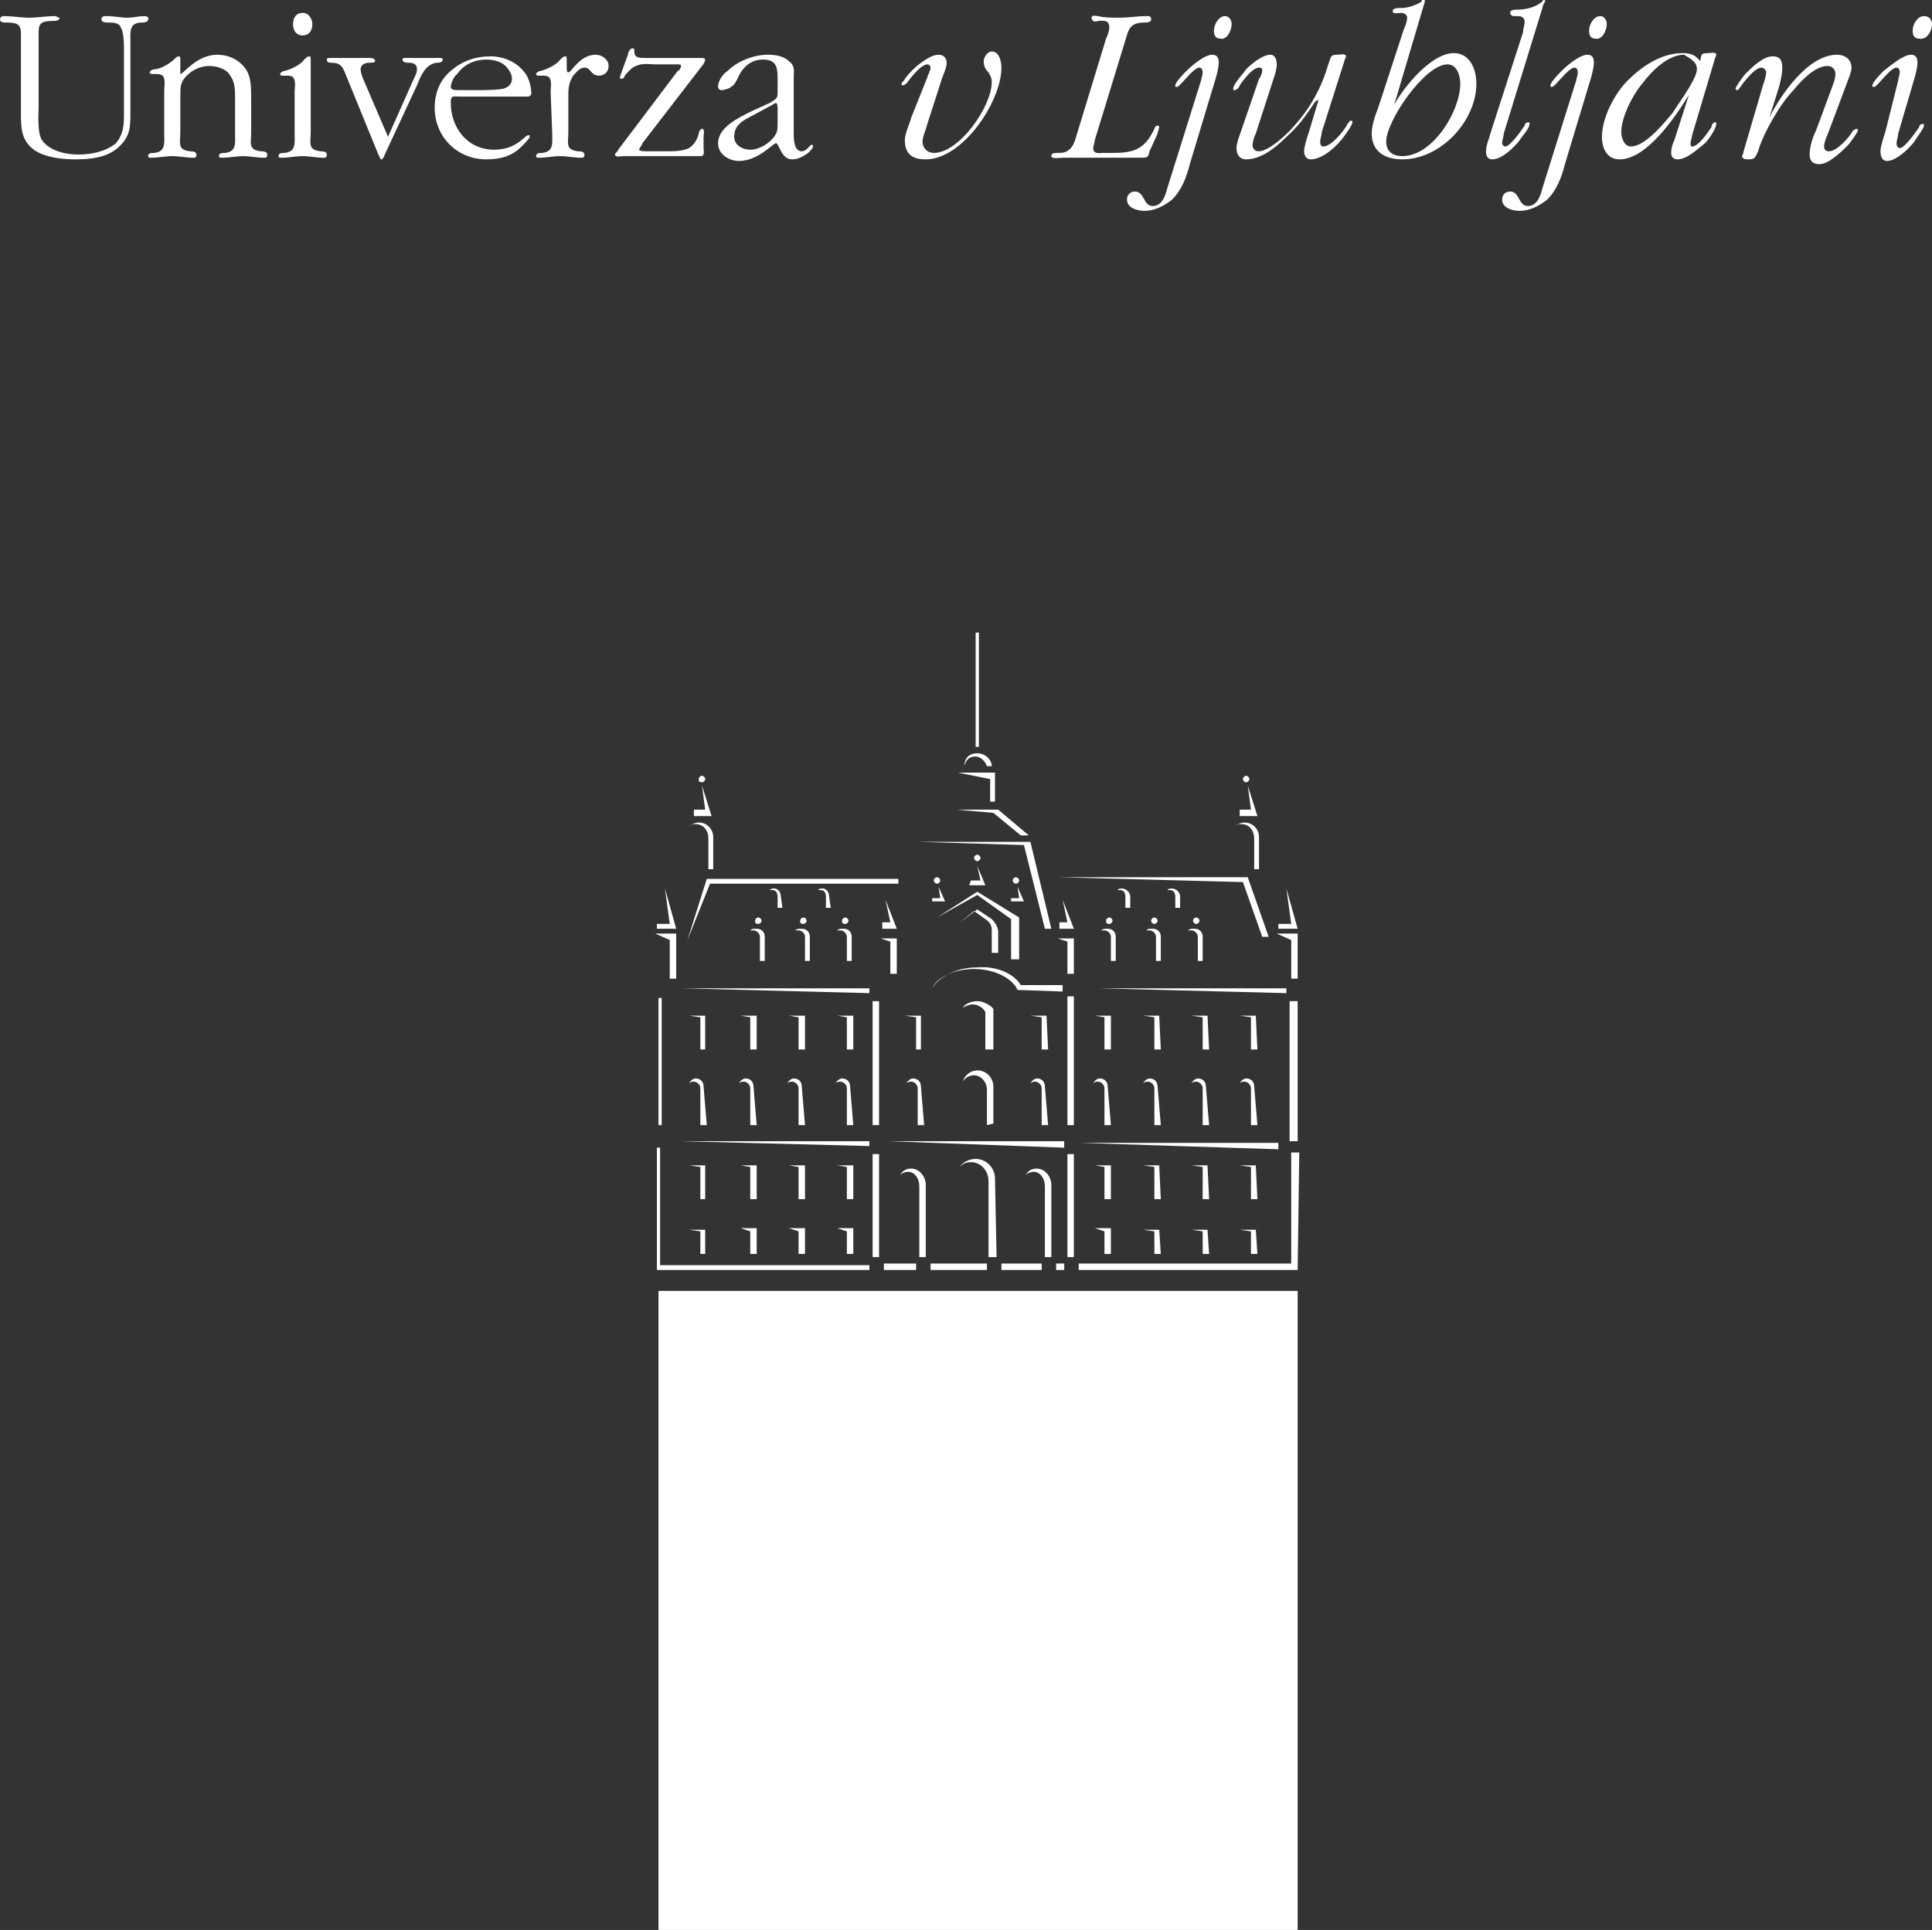 <?xml version="1.0" encoding="utf-8"?>
<!-- Generator: Adobe Illustrator 24.0.1, SVG Export Plug-In . SVG Version: 6.00 Build 0)  -->
<svg version="1.1" id="Layer_1" xmlns="http://www.w3.org/2000/svg" xmlns:xlink="http://www.w3.org/1999/xlink" x="0px" y="0px"
	 viewBox="0 0 120 119.9" style="enable-background:new 0 0 120 119.9;" xml:space="preserve">
<rect x="0" y="0" width="120" height="119.9" fill="#333333" stroke="none"/>
<style type="text/css">
	.st0{fill-rule:evenodd;clip-rule:evenodd;fill:#FFFFFF;}
</style>
<g>
	<g>
		<g>
			<path class="st0" d="M7.7,7c0,0.7,0,1.3-0.5,1.9C6.6,9.4,5.7,9.6,4.9,9.6S3.1,9.4,2.6,8.7C2.3,8.2,2.4,7.1,2.4,6.5v-4
				c0-0.9-0.1-1.2,0.9-1.2c0.1,0,0.4,0,0.4-0.2C3.6,1.1,3.5,1,3.4,1C2.9,1,2.3,1.1,1.8,1.1S0.8,1,0.2,1C0.1,1,0,1.1,0,1.2
				c0,0.2,0.2,0.2,0.4,0.2c1,0,0.9,0.3,0.9,1.2V7c0,0.9,0,1.7,0.8,2.3c0.7,0.5,1.8,0.6,2.6,0.6c0.9,0,1.9-0.1,2.6-0.7
				C8.1,8.5,8.1,7.9,8.1,7V2.6C8.1,2,8,1.4,8.8,1.4c0.1,0,0.4,0,0.4-0.2C9.3,1.1,9.1,1,9,1C8.6,1,8.3,1.1,7.9,1.1S7.1,1,6.6,1
				C6.5,1,6.3,1,6.3,1.2s0.3,0.2,0.4,0.2c0.3,0,0.7,0,0.8,0.3C7.7,2,7.7,2.8,7.7,3.1V7z"/>
			<path class="st0" d="M10.2,8.3c0,0.6,0.1,1.1-0.6,1.2c-0.2,0-0.4,0-0.4,0.2c0,0.1,0.1,0.1,0.2,0.1c0.4,0,0.9-0.1,1.3-0.1
				c0.4,0,0.9,0.1,1.3,0.1c0.1,0,0.2,0,0.2-0.2s-0.3-0.2-0.4-0.2c-0.8-0.1-0.6-0.5-0.6-1.2V6c0-0.6,0-0.9,0.4-1.3
				C12,4.3,12.5,4.1,13,4.1s1.1,0.2,1.3,0.6c0.3,0.4,0.3,0.9,0.3,1.4v2.2c0,0.6,0.1,1.1-0.6,1.2c-0.2,0-0.4,0-0.4,0.2
				c0,0.1,0.1,0.1,0.2,0.1c0.4,0,0.9-0.1,1.3-0.1c0.4,0,0.9,0.1,1.3,0.1c0.1,0,0.2,0,0.2-0.2s-0.3-0.2-0.4-0.2
				c-0.8-0.1-0.6-0.5-0.6-1.2V6.1c0-0.7,0-1.4-0.4-1.9s-1-0.8-1.7-0.8c-1.3,0-2.1,1.2-2.3,1.2V3.7c0-0.1,0-0.2-0.1-0.2
				s-0.2,0.1-0.3,0.2C10.6,3.9,10,4.3,9.6,4.3c-0.1,0-0.3,0.1-0.3,0.2s0.1,0.1,0.2,0.1h0.2c0.1,0,0.3,0,0.4,0.1
				c0.2,0.2,0.1,0.7,0.1,0.9V8.3z"/>
			<path class="st0" d="M19.3,3.7c0-0.1,0-0.2-0.1-0.2S19,3.6,18.9,3.7c-0.2,0.3-0.8,0.6-1.2,0.7c-0.1,0-0.3,0.1-0.3,0.2
				s0.1,0.1,0.2,0.1h0.2c0.1,0,0.3,0,0.4,0.1c0.2,0.2,0.1,0.7,0.1,0.9v2.6c0,0.6,0.1,1.1-0.6,1.2c-0.2,0-0.4,0-0.4,0.2
				c0,0.1,0.1,0.1,0.2,0.1c0.4,0,0.9-0.1,1.3-0.1s0.9,0.1,1.3,0.1c0.1,0,0.2,0,0.2-0.2S20,9.4,19.9,9.4c-0.8-0.1-0.6-0.5-0.6-1.2
				C19.3,8.2,19.3,3.7,19.3,3.7z M18.8,2.2c0.4,0,0.6-0.3,0.6-0.7c0-0.3-0.2-0.7-0.6-0.7s-0.6,0.3-0.6,0.7
				C18.2,1.9,18.4,2.2,18.8,2.2z"/>
			<path class="st0" d="M24.1,8.5L22.6,5c-0.1-0.2-0.2-0.5-0.2-0.7c0-0.3,0.3-0.4,0.5-0.4c0.1,0,0.4,0,0.4-0.1S23.2,3.6,23,3.6h-2.5
				c-0.1,0-0.2,0-0.2,0.1c0,0.2,0.2,0.2,0.3,0.2c0.6,0,0.7,0.3,0.9,0.8l2,4.9l0.1,0.2c0,0.1,0.1,0.1,0.1,0.1c0.1,0,0.2-0.3,0.2-0.3
				l2-4.3c0.2-0.5,0.5-1.3,1.2-1.4c0.1,0,0.4,0,0.4-0.2c0-0.1-0.1-0.1-0.2-0.1h-2.1c-0.1,0-0.2,0-0.2,0.1c0,0.2,0.3,0.2,0.4,0.2
				c0.3,0,0.5,0.1,0.5,0.4c0,0.2-0.1,0.4-0.2,0.6L24.1,8.5z"/>
			<path class="st0" d="M32.8,6C32.9,6,33,5.9,33,5.8c0-0.5-0.2-1.1-0.5-1.4c-0.5-0.6-1.3-0.9-2-0.9c-1,0-1.8,0.3-2.5,0.9
				s-1,1.4-1,2.3c0,1.8,1.4,3.2,3.2,3.2c0.9,0,1.6-0.2,2.2-0.8c0.1-0.1,0.5-0.5,0.5-0.6s0-0.1-0.1-0.1c-0.2,0-0.7,0.9-2.1,0.9
				C29,9.3,28,7.9,28,6.4C28,5.9,28.1,6,28.6,6C28.6,6,32.8,6,32.8,6z M28.5,5.6c-0.2,0-0.5,0-0.5-0.2s0.2-0.7,0.4-0.8
				c0.4-0.6,1.1-0.9,1.8-0.9c0.4,0,0.9,0.1,1.2,0.4c0.2,0.2,0.4,0.5,0.4,0.8s-0.2,0.5-0.5,0.6c-0.4,0.1-1.2,0.1-1.6,0.1H28.5z"/>
			<path class="st0" d="M34.3,8.3c0,0.6,0.1,1.1-0.6,1.2c-0.2,0-0.4,0-0.4,0.2c0,0.1,0.1,0.1,0.2,0.1c0.4,0,0.9-0.1,1.3-0.1
				c0.4,0,0.9,0.1,1.3,0.1c0.1,0,0.2,0,0.2-0.2S36,9.4,35.9,9.4c-0.8-0.1-0.6-0.5-0.6-1.2V6.1c0-0.6,0-0.9,0.3-1.4
				c0.2-0.2,0.4-0.5,0.7-0.5c0.4,0,0.4,0.5,0.9,0.5c0.3,0,0.6-0.2,0.6-0.6S37.4,3.4,37,3.4c-1,0-1.5,1.1-1.7,1.1
				c-0.1,0-0.1-0.2-0.1-0.3V3.7c0-0.1,0-0.2-0.1-0.2s-0.2,0.1-0.3,0.2C34.6,4,34,4.3,33.6,4.4c-0.1,0-0.3,0.1-0.3,0.2
				s0.1,0.1,0.2,0.1h0.2c0.1,0,0.3,0,0.4,0.1c0.2,0.2,0.1,0.7,0.1,0.9L34.3,8.3L34.3,8.3z"/>
			<path class="st0" d="M43.6,4.1c0.1-0.1,0.2-0.3,0.2-0.4c0-0.1-0.2-0.1-0.3-0.1h-3.4c-0.4,0-0.7,0-0.7-0.4c0-0.1,0-0.2-0.1-0.2
				C39.1,3,39,3.3,39,3.4l-0.4,1.1l-0.1,0.3c0,0.1,0.1,0.1,0.1,0.1c0.1,0,0.2-0.1,0.2-0.2c0.2-0.2,0.4-0.5,0.7-0.6
				C39.9,3.9,40.4,4,40.7,4h1.4c0.1,0,0.2,0,0.2,0.1s-0.1,0.3-0.2,0.3l-3.7,4.9c0,0.1-0.2,0.2-0.2,0.3c0,0.2,0.4,0.1,0.5,0.1h4.8
				c0.3,0,0.2-0.3,0.2-0.5V8.5c0-0.1,0.1-0.5-0.1-0.5c-0.1,0-0.2,0.2-0.2,0.3c-0.1,0.4-0.3,0.7-0.6,0.9c-0.4,0.2-1,0.2-1.4,0.2h-1.2
				c-0.1,0-0.5,0-0.5-0.1s0.2-0.3,0.2-0.4L43.6,4.1z"/>
			<path class="st0" d="M46.7,6.9c-0.8,0.4-2.1,1-2.1,2c0,0.7,0.7,1.1,1.3,1.1c1.2,0,2.1-1.1,2.3-1.1s0.3,1,1,1c0.4,0,0.7-0.2,1-0.4
				c0.1-0.1,0.3-0.3,0.3-0.4c0-0.1,0-0.1-0.1-0.1s-0.3,0.4-0.6,0.4c-0.5,0-0.5-0.8-0.5-1.1V4.8c0-0.4,0.1-0.7-0.3-1
				c-0.3-0.3-0.8-0.4-1.3-0.4c-0.9,0-1.9,0.4-2.5,1c-0.3,0.2-0.6,0.6-0.6,1c0,0.1,0.1,0.2,0.2,0.2c0.2,0,0.5-0.1,0.6-0.2
				c0.2-0.1,0.3-0.3,0.4-0.5c0.3-0.7,0.8-1.2,1.6-1.2c0.9,0,0.9,0.6,0.9,1.3v0.6c0,0.5,0,0.5-0.5,0.8L46.7,6.9z M48,6.5
				c0,0,0.1-0.1,0.2-0.1c0.1,0,0.1,0.3,0.1,0.4v0.8c0,0.5,0,0.7-0.4,1.1c-0.3,0.3-0.8,0.6-1.3,0.6s-1-0.3-1-0.8c0-0.7,0.5-1,1.1-1.3
				L48,6.5z"/>
			<path class="st0" d="M58.5,4.9c0.1-0.3,0.3-0.7,0.3-1s-0.2-0.5-0.5-0.5c-0.4,0-0.8,0.3-1.1,0.5c-0.4,0.3-0.7,0.6-1,1
				C56.2,5,56,5.1,56,5.2s0,0.1,0.1,0.1s0.1-0.1,0.2-0.1C56.5,4.9,57.2,4,57.6,4c0.1,0,0.2,0.1,0.2,0.2c0,0.2-0.2,0.5-0.2,0.6
				l-1,2.5c-0.1,0.4-0.4,1-0.4,1.4c0,0.9,0.5,1.2,1.3,1.2c2.3,0,4.7-3.6,4.7-5.7c0-0.3-0.1-1-0.6-1c-0.3,0-0.5,0.4-0.5,0.6
				c0,0.3,0.1,0.5,0.3,0.7c0.1,0.2,0.2,0.3,0.2,0.6c0,1.5-2,4.4-3.6,4.4c-0.4,0-0.7-0.3-0.7-0.7c0-0.3,0.2-0.7,0.3-1.1L58.5,4.9z"/>
			<path class="st0" d="M71.9,8.3C71.9,8.2,72,8,72,7.9s-0.1-0.1-0.1-0.1c-0.2,0-0.2,0.3-0.3,0.4c-0.7,1.4-1.7,1.3-3.1,1.3
				c-0.2,0-0.6,0.1-0.6-0.3c0-0.1,0.1-0.4,0.1-0.5l1.9-6.2c0.2-0.7,0.3-1.1,1.2-1.1c0.1,0,0.4,0,0.4-0.2S71.4,1,71.2,1
				c-0.5,0-1.1,0.1-1.7,0.1c-0.4,0-0.9,0-1.3-0.1c-0.1,0-0.4-0.1-0.4,0.1s0.2,0.3,0.4,0.2c0.3,0,0.7-0.1,0.7,0.4
				c0,0.2-0.1,0.5-0.2,0.7l-1.8,5.9c-0.1,0.3-0.2,0.8-0.5,1c-0.2,0.2-0.5,0.2-0.7,0.2s-0.4,0-0.4,0.2s0.6,0.1,0.7,0.1h4.8
				c0.5,0,0.5,0,0.6-0.4L71.9,8.3z"/>
			<path class="st0" d="M76.5,1.5c0-0.3-0.2-0.5-0.4-0.5c-0.4,0-0.7,0.5-0.7,0.9c0,0.3,0.1,0.5,0.4,0.5C76.2,2.5,76.5,1.9,76.5,1.5z
				 M75.5,4.9c0.1-0.3,0.2-0.8,0.2-1c0-0.3-0.1-0.5-0.4-0.5c-0.5,0-1.3,0.7-1.6,1C73.6,4.5,73,5.1,73,5.3c0,0.1,0,0.1,0.1,0.1
				c0.2,0,1-1.2,1.4-1.2c0.1,0,0.2,0.1,0.2,0.3S74.6,4.9,74.6,5l-2.1,6.7c-0.1,0.4-0.3,1.1-0.9,1.1s-0.5-0.9-1.1-0.9
				c-0.3,0-0.5,0.2-0.5,0.5c0,0.5,0.6,0.7,1.1,0.7c0.6,0,1.2-0.3,1.7-0.7c0.6-0.6,0.9-1.4,1.1-2.2L75.5,4.9z"/>
			<path class="st0" d="M81.9,6.2l-0.6,2C81.2,8.5,81,9.1,81,9.4c0,0.2,0.1,0.5,0.4,0.5c0.7,0,1.5-0.7,1.9-1.2
				C83.4,8.6,84,7.8,84,7.6c0-0.1,0-0.1-0.1-0.1s-0.1,0.1-0.2,0.2c-0.2,0.4-1,1.4-1.5,1.4C82,9.1,82,8.9,82,8.8
				c0-0.2,0.1-0.4,0.1-0.6l1.4-4.4c0-0.1,0.1-0.2,0.1-0.3c0-0.2-0.4-0.1-0.5-0.1c-0.5,0-0.4,0.1-0.6,0.6c-0.4,1.4-1.1,2.7-2.1,3.8
				c-0.4,0.5-1.6,1.6-2.2,1.6c-0.3,0-0.4-0.2-0.4-0.4s0.1-0.5,0.2-0.7l1.1-3.4c0.1-0.3,0.2-0.6,0.2-0.9s-0.1-0.6-0.4-0.6
				c-0.5,0-1.2,0.6-1.5,0.9c-0.1,0.2-0.8,0.9-0.8,1.2c0,0.1,0,0.1,0.1,0.1S77,5.4,77,5.3c0.2-0.3,0.8-1.1,1.2-1.1
				c0.2,0,0.2,0.1,0.2,0.2s-0.1,0.4-0.2,0.5l-1.1,3.2c-0.1,0.3-0.3,0.8-0.3,1.1c0,0.4,0.2,0.7,0.6,0.7c0.9,0,1.8-0.7,2.4-1.3
				c0.9-0.8,1.3-1.4,1.9-2.3L81.9,6.2z"/>
			<path class="st0" d="M85.6,6.7c-0.2,0.5-0.4,1.1-0.4,1.6c0,1.1,0.8,1.6,1.9,1.6c2.4,0,4.6-2.4,4.6-4.7c0-0.9-0.4-1.9-1.4-1.9
				c-1.4,0-3.1,2.1-3.7,3.2l1.9-6.4c0-0.1,0-0.1-0.1-0.1s-0.1,0-0.1,0.1c-0.5,0.3-0.9,0.4-1.4,0.4c-0.1,0-0.4,0-0.4,0.2
				s0.4,0.1,0.5,0.1c0.2,0,0.4,0.1,0.4,0.3s-0.1,0.5-0.2,0.7L85.6,6.7z M90.7,5.2c0,1.7-1.7,4.5-3.6,4.5c-0.6,0-1-0.3-1-0.9
				c0-1.3,2.4-4.8,3.8-4.8C90.5,4,90.7,4.7,90.7,5.2z"/>
			<path class="st0" d="M92.6,8.2c-0.1,0.4-0.3,0.8-0.3,1.2c0,0.3,0.1,0.5,0.4,0.5c0.6,0,1.4-0.8,1.7-1.2C94.5,8.5,95,8,95,7.7
				c0-0.1,0-0.1-0.1-0.1s-0.2,0.1-0.2,0.2c-0.2,0.3-0.9,1.3-1.2,1.3c-0.1,0-0.2-0.1-0.2-0.2c0-0.2,0.1-0.4,0.1-0.6l2.4-7.8
				c0-0.1,0.1-0.3,0.1-0.3C96,0.1,96,0,95.9,0c0,0-0.1,0-0.1,0.1c-0.5,0.4-1.1,0.5-1.6,0.5c-0.1,0-0.4,0-0.4,0.2
				C93.8,0.9,93.9,1,94,1h0.2c0.2,0,0.5,0,0.5,0.4c0,0.1-0.1,0.4-0.1,0.6L92.6,8.2z"/>
			<path class="st0" d="M99.8,1.5c0-0.3-0.2-0.5-0.4-0.5c-0.4,0-0.7,0.5-0.7,0.9c0,0.3,0.1,0.5,0.4,0.5C99.5,2.5,99.8,1.9,99.8,1.5z
				 M98.8,4.9c0.1-0.3,0.2-0.8,0.2-1c0-0.3-0.1-0.5-0.4-0.5c-0.5,0-1.3,0.7-1.6,1c-0.1,0.1-0.7,0.7-0.7,0.9c0,0.1,0,0.1,0.1,0.1
				c0.2,0,1-1.2,1.4-1.2c0.1,0,0.2,0.1,0.2,0.3S97.9,4.9,97.9,5l-2.1,6.7c-0.1,0.4-0.3,1.1-0.9,1.1s-0.5-0.9-1.1-0.9
				c-0.3,0-0.5,0.2-0.5,0.5c0,0.5,0.6,0.7,1.1,0.7c0.6,0,1.2-0.3,1.7-0.7c0.6-0.6,0.9-1.4,1.1-2.2L98.8,4.9z"/>
			<path class="st0" d="M105.6,3.8c-0.3-0.4-0.6-0.5-1.1-0.5c-1.3,0-2.5,0.8-3.4,1.7c-0.8,0.8-1.6,2.3-1.6,3.5
				c0,0.7,0.3,1.4,1.1,1.4c1.7,0,3.5-2.7,4.3-4L104,8.7c-0.1,0.2-0.2,0.5-0.2,0.8c0,0.2,0.1,0.4,0.4,0.4c0.6,0,1.3-0.7,1.7-1
				c0.2-0.2,0.7-0.9,0.7-1.2c0-0.1,0-0.1-0.1-0.1s-0.2,0.2-0.2,0.3c-0.2,0.3-0.8,1.2-1.2,1.2C105,9.1,105,9,105,8.9
				c0-0.1,0.1-0.4,0.1-0.5l1.4-4.7c0-0.1,0.1-0.2,0.1-0.3c0-0.2-0.4-0.1-0.5-0.1C105.6,3.3,105.7,3.4,105.6,3.8L105.6,3.8z
				 M105.4,4.3c0,0.6-1.2,2.2-1.5,2.7c-0.5,0.6-1.7,2.1-2.6,2.1c-0.4,0-0.6-0.5-0.6-0.9c0-0.9,0.7-2.3,1.3-3
				c0.6-0.8,1.6-1.8,2.6-1.8C104.9,3.6,105.4,3.8,105.4,4.3z"/>
			<path class="st0" d="M114.7,5.2c0.1-0.3,0.3-0.7,0.3-1c0-0.5-0.4-0.8-0.9-0.8c-1.8,0-3.5,2.5-4.2,3.9l0,0l0.6-1.9
				c0.1-0.4,0.2-0.8,0.2-1.2s-0.1-0.7-0.6-0.7c-0.6,0-1.3,0.7-1.7,1.1c-0.1,0.1-0.6,0.8-0.6,0.9s0.1,0.1,0.1,0.1
				c0.1,0,0.1-0.1,0.2-0.2c0.2-0.3,0.9-1.2,1.3-1.2c0.2,0,0.3,0.2,0.3,0.3c0,0.2-0.1,0.5-0.2,0.8l-1.2,4.1c0,0.1-0.1,0.3-0.1,0.3
				c0,0.2,0.3,0.2,0.4,0.2c0.4,0,0.4-0.1,0.6-0.5c0.3-1.1,1.4-3,2.2-3.8c0.4-0.5,1.3-1.5,2.1-1.5c0.3,0,0.5,0.2,0.5,0.5
				s-0.1,0.5-0.2,0.8l-1,2.7c-0.2,0.4-0.4,1-0.4,1.5c0,0.4,0.2,0.6,0.6,0.6c0.6,0,1.4-0.8,1.8-1.2c0.1-0.1,0.6-0.8,0.6-0.9
				c0-0.1-0.1-0.1-0.1-0.1c-0.1,0-0.1,0.1-0.2,0.1c-0.2,0.4-1,1.3-1.5,1.3c-0.2,0-0.3-0.1-0.3-0.3s0.1-0.5,0.2-0.7L114.7,5.2z"/>
			<path class="st0" d="M117.1,8.2c-0.1,0.3-0.3,0.9-0.3,1.2s0.1,0.6,0.4,0.6c0.6,0,1.4-0.8,1.7-1.2c0.1-0.2,0.6-0.8,0.6-1
				c0-0.1,0-0.1-0.1-0.1s-0.2,0.1-0.2,0.2c-0.2,0.3-0.9,1.3-1.2,1.3c-0.1,0-0.2-0.1-0.2-0.3s0.1-0.4,0.1-0.6l1-3.4
				c0.1-0.3,0.2-0.8,0.2-1c0-0.3-0.1-0.5-0.4-0.5c-0.5,0-1.3,0.7-1.7,1c-0.1,0.1-0.7,0.7-0.7,0.9c0,0.1,0,0.1,0.1,0.1
				c0.2,0,1-1.2,1.4-1.2c0.1,0,0.2,0.1,0.2,0.3c0,0.1-0.1,0.4-0.1,0.5L117.1,8.2z M120,1.5c0-0.3-0.2-0.5-0.5-0.5
				c-0.4,0-0.7,0.5-0.7,0.9c0,0.3,0.1,0.5,0.4,0.5C119.7,2.5,120,1.9,120,1.5z"/>
		</g>
	</g>
	<g>
		<rect x="40.9" y="80.2" class="st0" width="39.7" height="39.7"/>
		<path class="st0" d="M66.7,61.9v8h-0.4v-8H66.7z M63.4,61.2H66v0.4l-2.8-0.1c-0.3-0.7-1.4-1.3-2.7-1.3c-1.2,0-2.3,0.5-2.6,1.2
			c0.4-0.7,1.5-1.3,2.8-1.3C61.9,60,63,60.5,63.4,61.2z M60.7,46.8c0.5,0,0.9,0.4,0.9,0.8h-0.3c-0.1-0.3-0.4-0.6-0.7-0.6
			c-0.4,0-0.6,0.2-0.7,0.6C59.9,47.1,60.2,46.8,60.7,46.8z M78.1,50.7H77v-0.4h0.7l-0.2-1.5L78.1,50.7z M78.3,54h-0.4v-1.9
			c0-0.5-0.3-0.9-0.8-0.9c-0.1,0-0.3,0-0.4,0.1c0.2-0.1,0.4-0.2,0.6-0.2c0.5,0,0.9,0.4,0.9,0.9v2H78.3z M77.2,48.4
			c0-0.1,0.1-0.2,0.2-0.2s0.2,0.1,0.2,0.2c0,0.1-0.1,0.2-0.2,0.2C77.3,48.6,77.2,48.5,77.2,48.4z M44.2,50.7h-1.1v-0.4h0.7l-0.2-1.5
			L44.2,50.7z M44.4,54H44v-1.9c0-0.5-0.3-0.9-0.8-0.9c-0.1,0-0.3,0-0.4,0.1c0.2-0.1,0.4-0.2,0.6-0.2c0.5,0,0.9,0.4,0.9,0.9v2H44.4z
			 M43.4,48.4c0-0.1,0.1-0.2,0.2-0.2c0.1,0,0.2,0.1,0.2,0.2c0,0.1-0.1,0.2-0.2,0.2C43.4,48.6,43.4,48.5,43.4,48.4z M74.7,59.7h-0.3
			v-1.5c0-0.2-0.2-0.4-0.4-0.4c-0.1,0-0.1,0-0.2,0c0.1-0.1,0.2-0.1,0.4-0.1c0.3,0,0.5,0.2,0.5,0.5V59.7z M74.1,57.2
			c0-0.1,0.1-0.2,0.2-0.2s0.2,0.1,0.2,0.2c0,0.1-0.1,0.2-0.2,0.2S74.1,57.3,74.1,57.2z M72.1,59.7h-0.3v-1.5c0-0.2-0.2-0.4-0.4-0.4
			c-0.1,0-0.1,0-0.2,0c0.1-0.1,0.2-0.1,0.4-0.1c0.3,0,0.5,0.2,0.5,0.5V59.7z M71.5,57.2c0-0.1,0.1-0.2,0.2-0.2s0.2,0.1,0.2,0.2
			c0,0.1-0.1,0.2-0.2,0.2S71.5,57.3,71.5,57.2z M73.3,56.4H73v-0.7c0-0.2-0.1-0.4-0.3-0.4c-0.1,0-0.1,0-0.2,0
			c0.1-0.1,0.2-0.1,0.3-0.1c0.2,0,0.5,0.2,0.5,0.5V56.4z M69.3,59.7H69v-1.5c0-0.2-0.2-0.4-0.4-0.4c-0.1,0-0.1,0-0.2,0
			c0.1-0.1,0.2-0.1,0.4-0.1c0.3,0,0.5,0.2,0.5,0.5V59.7z M68.7,57.2c0-0.1,0.1-0.2,0.2-0.2s0.2,0.1,0.2,0.2c0,0.1-0.1,0.2-0.2,0.2
			C68.7,57.4,68.7,57.3,68.7,57.2z M70.2,56.4h-0.3v-0.7c0-0.2-0.1-0.4-0.3-0.4c-0.1,0-0.1,0-0.2,0c0.1-0.1,0.2-0.1,0.3-0.1
			c0.2,0,0.5,0.2,0.5,0.5V56.4z M51.6,56.4h-0.3v-0.7c0-0.2-0.1-0.4-0.3-0.4c-0.1,0-0.1,0-0.2,0c0.1-0.1,0.2-0.1,0.3-0.1
			c0.2,0,0.4,0.2,0.4,0.5L51.6,56.4L51.6,56.4z M48.6,56.4h-0.3v-0.7c0-0.2-0.1-0.4-0.3-0.4c-0.1,0-0.1,0-0.2,0
			c0.1-0.1,0.2-0.1,0.3-0.1c0.2,0,0.4,0.2,0.4,0.5L48.6,56.4L48.6,56.4z M47.5,59.7h-0.3v-1.5c0-0.2-0.2-0.4-0.4-0.4
			c-0.1,0-0.1,0-0.2,0c0.1-0.1,0.2-0.1,0.4-0.1c0.3,0,0.5,0.2,0.5,0.5V59.7z M46.9,57.2c0-0.1,0.1-0.2,0.2-0.2
			c0.1,0,0.2,0.1,0.2,0.2c0,0.1-0.1,0.2-0.2,0.2C46.9,57.4,46.9,57.3,46.9,57.2z M50.3,59.7H50v-1.5c0-0.2-0.2-0.4-0.4-0.4
			c-0.1,0-0.1,0-0.2,0c0.1-0.1,0.2-0.1,0.4-0.1c0.3,0,0.5,0.2,0.5,0.5V59.7z M49.7,57.2c0-0.1,0.1-0.2,0.2-0.2
			c0.1,0,0.2,0.1,0.2,0.2c0,0.1-0.1,0.2-0.2,0.2C49.7,57.4,49.7,57.3,49.7,57.2z M52.9,59.7h-0.3v-1.5c0-0.2-0.2-0.4-0.4-0.4
			c-0.1,0-0.1,0-0.2,0c0.1-0.1,0.2-0.1,0.4-0.1c0.3,0,0.5,0.2,0.5,0.5V59.7z M52.3,57.2c0-0.1,0.1-0.2,0.2-0.2
			c0.1,0,0.2,0.1,0.2,0.2c0,0.1-0.1,0.2-0.2,0.2C52.3,57.4,52.3,57.3,52.3,57.2z M43.9,69.9h-0.4v-2.3c0-0.2-0.2-0.4-0.4-0.4
			c-0.1,0-0.2,0-0.3,0.1c0.1-0.2,0.3-0.3,0.4-0.3c0.3,0,0.5,0.2,0.5,0.5L43.9,69.9z M47,69.9h-0.4v-2.3c0-0.2-0.2-0.4-0.4-0.4
			c-0.1,0-0.2,0-0.3,0.1c0.1-0.2,0.3-0.3,0.4-0.3c0.3,0,0.5,0.2,0.5,0.5L47,69.9z M50,69.9h-0.4v-2.3c0-0.2-0.2-0.4-0.4-0.4
			c-0.1,0-0.2,0-0.3,0.1c0.1-0.2,0.3-0.3,0.4-0.3c0.3,0,0.5,0.2,0.5,0.5L50,69.9z M53,69.9h-0.4v-2.3c0-0.2-0.2-0.4-0.4-0.4
			c-0.1,0-0.2,0-0.3,0.1c0.1-0.2,0.3-0.3,0.4-0.3c0.3,0,0.5,0.2,0.5,0.5L53,69.9z M78.1,69.9h-0.4v-2.3c0-0.2-0.2-0.4-0.4-0.4
			c-0.1,0-0.2,0-0.3,0.1c0.1-0.2,0.3-0.3,0.4-0.3c0.3,0,0.5,0.2,0.5,0.5L78.1,69.9z M75.1,69.9h-0.4v-2.3c0-0.2-0.2-0.4-0.4-0.4
			c-0.1,0-0.2,0-0.3,0.1c0.1-0.2,0.3-0.3,0.4-0.3c0.3,0,0.5,0.2,0.5,0.5L75.1,69.9z M72.1,69.9h-0.4v-2.3c0-0.2-0.2-0.4-0.4-0.4
			c-0.1,0-0.2,0-0.3,0.1c0.1-0.2,0.3-0.3,0.4-0.3c0.3,0,0.5,0.2,0.5,0.5L72.1,69.9z M69,69.9h-0.4v-2.3c0-0.2-0.2-0.4-0.4-0.4
			c-0.1,0-0.2,0-0.3,0.1c0.1-0.2,0.3-0.3,0.4-0.3c0.3,0,0.5,0.2,0.5,0.5L69,69.9z M57.4,69.9H57v-2.3c0-0.2-0.2-0.4-0.4-0.4
			c-0.1,0-0.2,0-0.3,0.1c0.1-0.2,0.3-0.3,0.4-0.3c0.3,0,0.5,0.2,0.5,0.5L57.4,69.9z M61.3,69.9v-2.2c0-0.5-0.4-0.9-0.8-0.9
			c-0.3,0-0.6,0.2-0.7,0.4c0.1-0.4,0.5-0.7,0.9-0.7c0.6,0,1,0.5,1,1v2.3L61.3,69.9L61.3,69.9z M65.1,69.9h-0.4v-2.3
			c0-0.2-0.2-0.4-0.4-0.4c-0.1,0-0.2,0-0.3,0.1c0.1-0.2,0.3-0.3,0.4-0.3c0.3,0,0.5,0.2,0.5,0.5L65.1,69.9z M57.5,78.1h-0.4v-4.4
			c0-0.5-0.3-0.9-0.7-0.9c-0.2,0-0.4,0.1-0.5,0.2c0.2-0.3,0.4-0.4,0.7-0.4c0.5,0,0.9,0.5,0.9,1V78.1z M65.3,78.1h-0.4v-4.4
			c0-0.5-0.3-0.9-0.7-0.9c-0.2,0-0.4,0.1-0.5,0.2c0.2-0.3,0.4-0.4,0.7-0.4c0.5,0,0.9,0.5,0.9,1V78.1z M61.9,78.1h-0.5v-4.7
			c0-0.7-0.5-1.2-1.1-1.2c-0.3,0-0.5,0.1-0.7,0.3c0.2-0.3,0.6-0.5,1-0.5c0.7,0,1.2,0.6,1.2,1.2L61.9,78.1z M62.8,56v-0.2h0.5
			l-0.1-0.7l0.4,0.9H62.8z M62.9,54.7c0-0.1,0.1-0.2,0.2-0.2c0.1,0,0.2,0.1,0.2,0.2c0,0.1-0.1,0.2-0.2,0.2S62.9,54.8,62.9,54.7z
			 M42,57.7h-1.2v-0.3h0.8l-0.3-2.2L42,57.7z M42,60.8h-0.4v-2.4L40.7,58H42V60.8z M80.6,57.7h-1.2v-0.3h0.8l-0.3-2.2L80.6,57.7z
			 M80.6,60.8h-0.4v-2.4L79.3,58h1.3V60.8z M66.7,57.7h-0.9v-0.4h0.5L66,55.9L66.7,57.7z M66.7,60.5h-0.4v-2l-0.6-0.2h1V60.5z
			 M55.7,57.7h-0.9v-0.4h0.5L55,55.9L55.7,57.7z M55.7,60.5h-0.4v-2l-0.6-0.2h1V60.5z M78.1,77.9h-0.4v-1.4L77,76.4h1L78.1,77.9
			L78.1,77.9z M75.1,77.9h-0.4v-1.4L74,76.4h1L75.1,77.9L75.1,77.9z M72.1,77.9h-0.4v-1.4L71,76.4h1L72.1,77.9L72.1,77.9z M69,77.9
			h-0.4v-1.4L68,76.3h1V77.9z M53,77.9h-0.4v-1.4L52,76.3h1V77.9z M50,77.9h-0.4v-1.4L49,76.3h1V77.9z M47,77.9h-0.4v-1.4L46,76.3h1
			V77.9z M43.9,77.9h-0.4v-1.4l-0.7-0.1h1v1.5H43.9z M78.1,74.5h-0.4v-2L77,72.4h1L78.1,74.5L78.1,74.5z M75.1,74.5h-0.4v-2L74,72.4
			h1L75.1,74.5L75.1,74.5z M72.1,74.5h-0.4v-2L71,72.4h1L72.1,74.5L72.1,74.5z M69,74.5h-0.4v-2L68,72.4h1V74.5z M53,74.5h-0.4v-2
			L52,72.4h1V74.5z M50,74.5h-0.4v-2L49,72.4h1V74.5z M47,74.5h-0.4v-2L46,72.4h1V74.5z M43.9,74.5h-0.4v-2l-0.7-0.1h1v2.1H43.9z
			 M78.1,65.2h-0.4v-2L77,63.1h1L78.1,65.2L78.1,65.2z M75.1,65.2h-0.4v-2L74,63.1h1L75.1,65.2L75.1,65.2z M72.1,65.2h-0.4v-2
			L71,63.1h1L72.1,65.2L72.1,65.2z M69,65.2h-0.4v-2L68,63.1h1V65.2z M65.1,65.2h-0.4v-2L64,63.1h1L65.1,65.2L65.1,65.2z M57.3,65.2
			h-0.4v-2l-0.7-0.1h1v2.1H57.3z M53,65.2h-0.4v-2L52,63.1h1V65.2z M50,65.2h-0.4v-2L49,63.1h1V65.2z M47,65.2h-0.4v-2L46,63.1h1
			V65.2z M79.4,71.4L67,71h12.4V71.4z M42.7,58.4l1.2-3.8h11.9v0.3H44.1L42.7,58.4z M42.3,70.9H54v0.3L42.3,70.9z M54.2,78.1v-6.4
			h0.4v6.4H54.2z M42.3,61.4H54v0.3L42.3,61.4z M54.2,69.9v-7.7h0.4v7.7H54.2z M43.9,65.2h-0.4v-2l-0.7-0.1h1v2.1H43.9z M57.9,56
			v-0.2h0.5l-0.1-0.7l0.4,0.9H57.9z M58,54.7c0-0.1,0.1-0.2,0.2-0.2c0.1,0,0.2,0.1,0.2,0.2c0,0.1-0.1,0.2-0.2,0.2S58,54.8,58,54.7z
			 M60.2,55l0.1-0.3h0.6l-0.2-0.9l0.5,1.2H60.2z M60.5,53.3c0-0.1,0.1-0.2,0.2-0.2c0.1,0,0.2,0.1,0.2,0.2c0,0.1-0.1,0.2-0.2,0.2
			S60.5,53.4,60.5,53.3z M58.2,57l2.5-1.6l2.6,1.6v2.6h-0.5v-2.5l-2.1-1.5L58.2,57z M78.4,58.2l-1.2-3.4l-11.4-0.3h11.7l1.3,3.7
			H78.4z M55.2,70.9h10.9v0.4L55.2,70.9z M66.7,78.1h-0.4v-6.4h0.4V78.1z M40.9,69.9V62h0.2v7.9H40.9z M57,52.3h7l1.3,5.4h-0.4
			l-1.3-5.2L57,52.3z M59.4,50.3H62l1.9,1.6h-0.5l-1.7-1.4L59.4,50.3z M60.6,46.4v-7.1h0.2v7.1H60.6z M61.5,49.9v-1.5l-2-0.4h2.3
			v1.8h-0.3V49.9z M59.5,57.4l1.2-0.9l0.9,0.6c0.2,0.2,0.4,0.5,0.4,0.8v1.3h-0.4v-1.4c0-0.3-0.1-0.5-0.4-0.7l-0.7-0.5L59.5,57.4z
			 M59.8,62.6c0.1-0.2,0.5-0.4,0.9-0.4c0.5,0,1,0.4,1,0.5v2.5h-0.5v-2.3c0-0.1-0.3-0.5-0.8-0.5C60.2,62.4,60,62.5,59.8,62.6z
			 M68.2,61.4h11.7v0.3L68.2,61.4z M80.1,70.9v-8.7h0.5v8.7H80.1z M80.6,78.9H67v-0.4h13.2v-6.9h0.5L80.6,78.9L80.6,78.9z
			 M66.1,78.9h-0.5v-0.4h0.5V78.9z M64.7,78.9h-2.5v-0.4h2.5V78.9z M61.3,78.9h-3.5v-0.4h3.5V78.9z M56.9,78.9h-2v-0.4h2V78.9z
			 M54,78.9H40.8v-7.6H41v7.3h13V78.9z"/>
	</g>
</g>
</svg>
